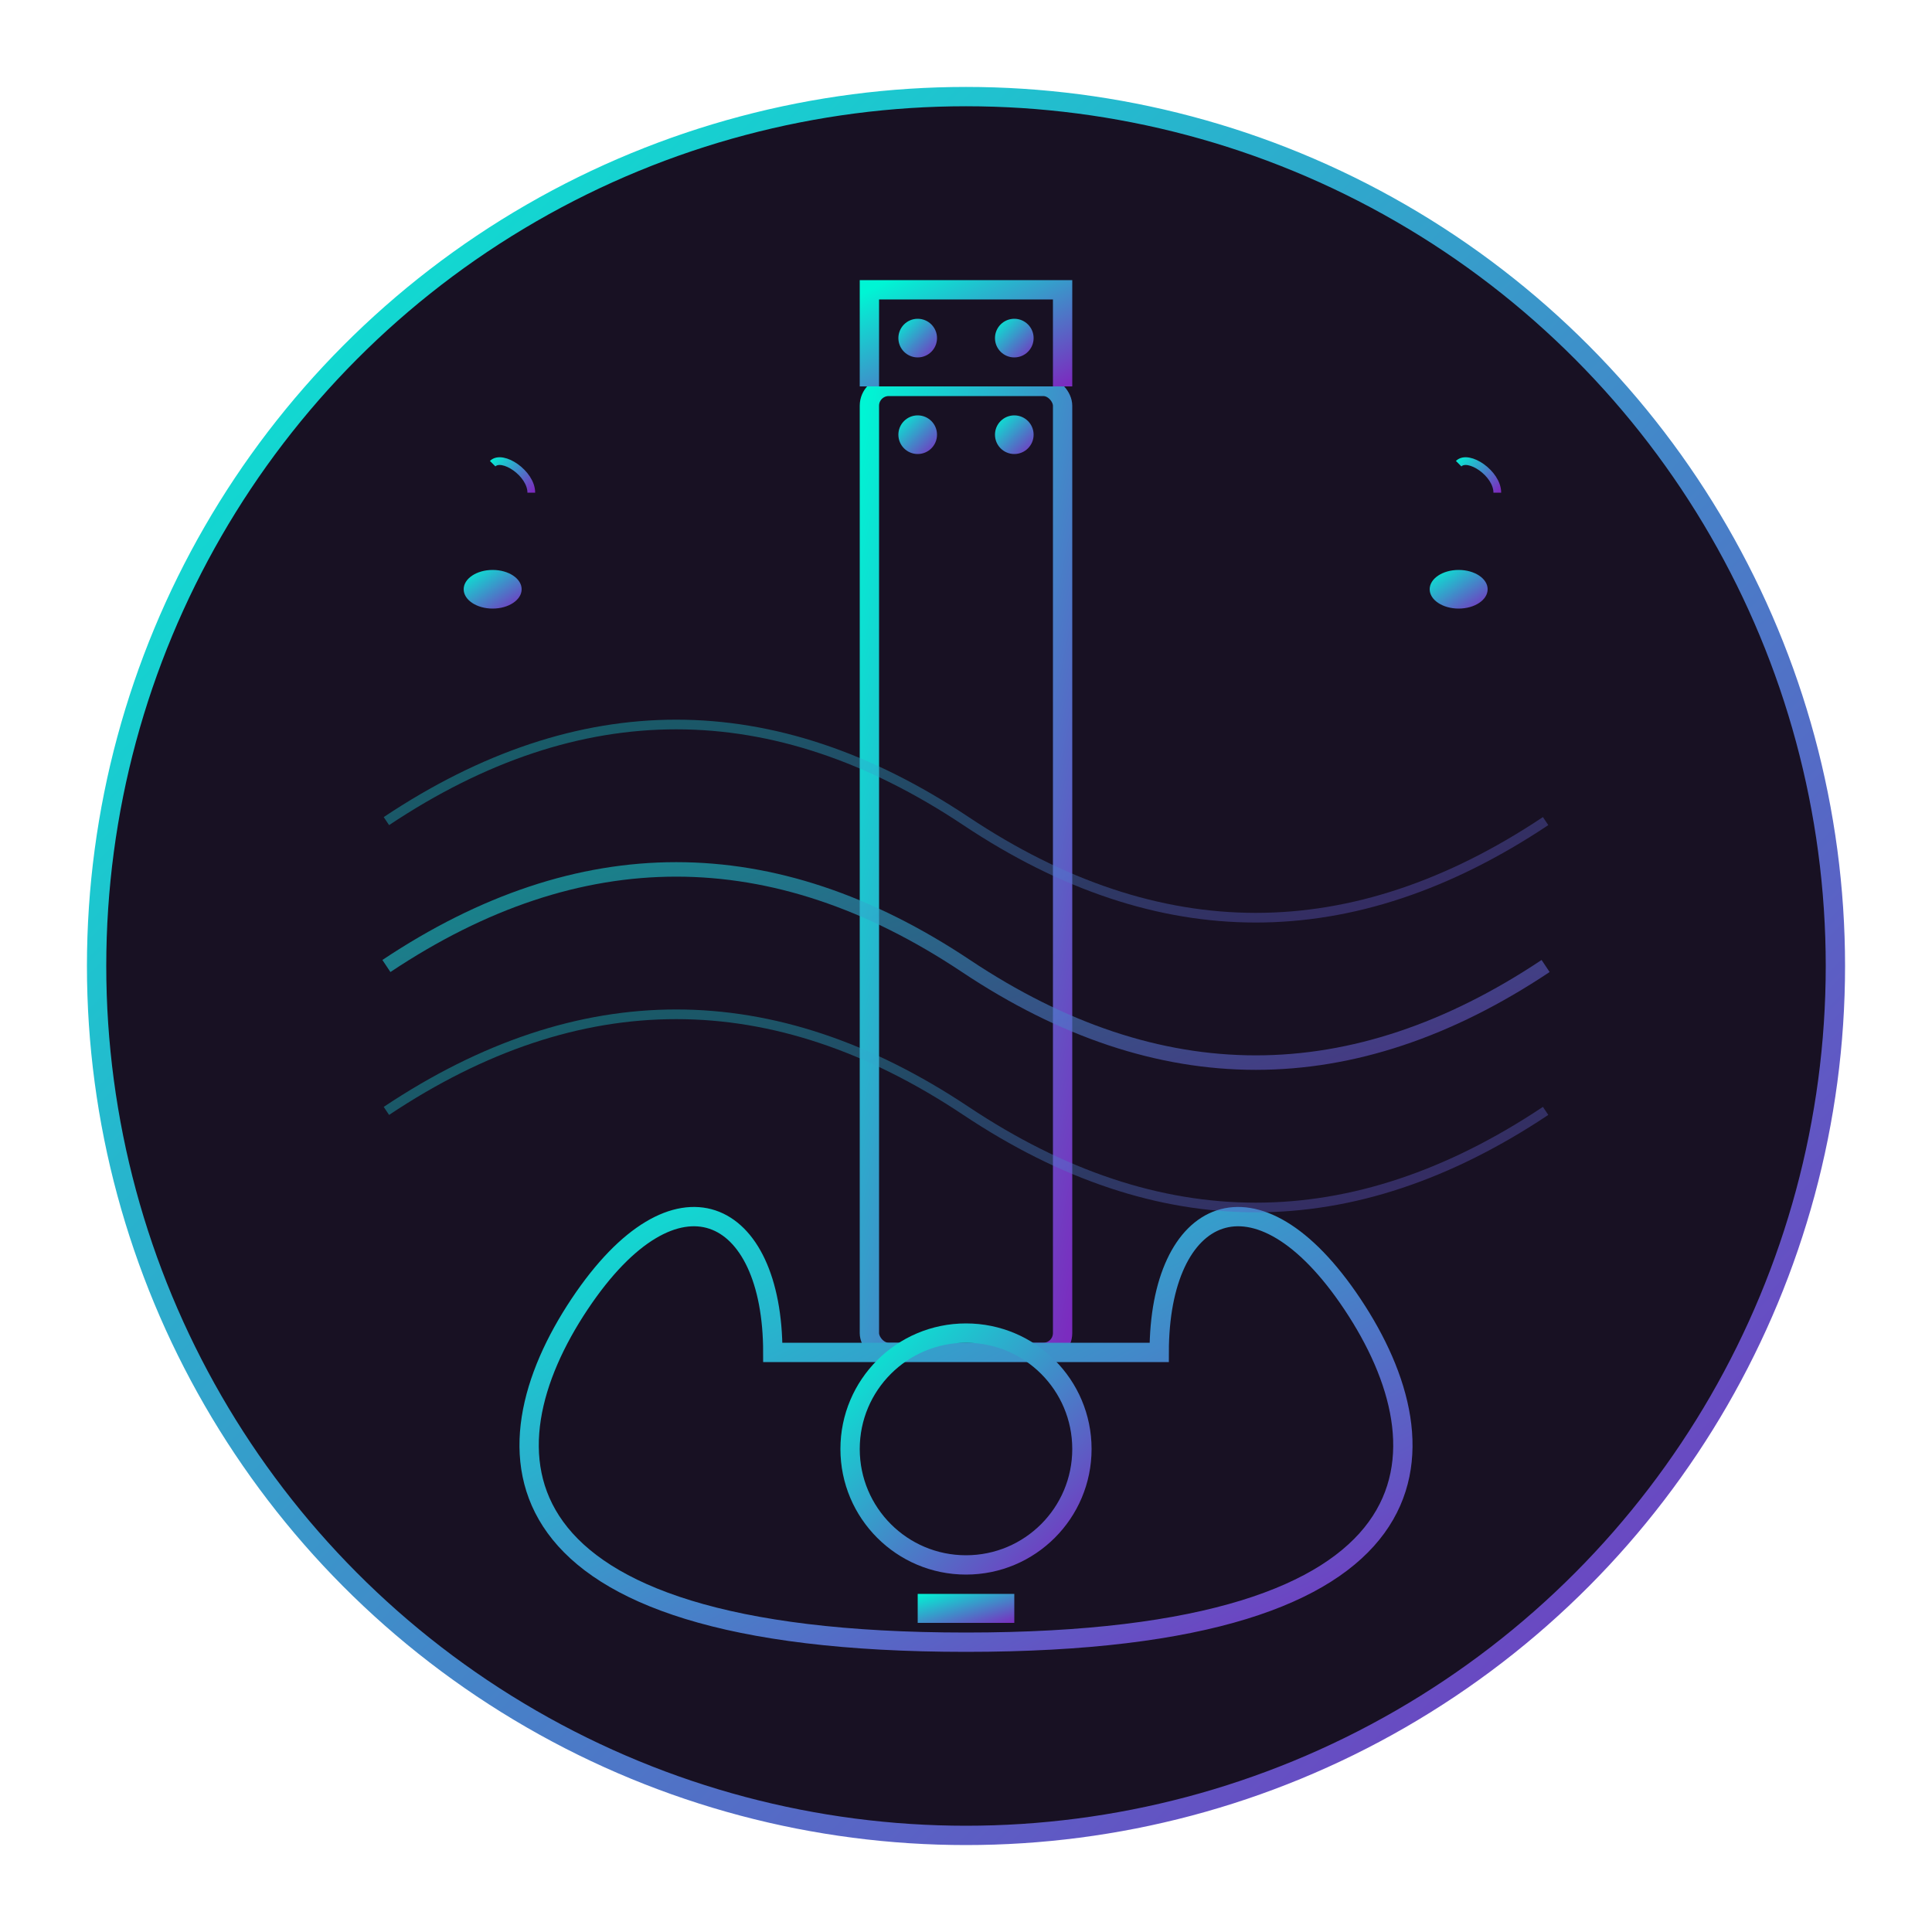 <svg width="200" height="200" viewBox="0 0 200 200" xmlns="http://www.w3.org/2000/svg">
  <defs>
    <linearGradient id="guitarGradient" x1="0%" y1="0%" x2="100%" y2="100%">
      <stop offset="0%" stop-color="#00f5d4" />
      <stop offset="100%" stop-color="#7b2cbf" />
    </linearGradient>
    <filter id="guitarGlow" x="-20%" y="-20%" width="140%" height="140%">
      <feGaussianBlur in="SourceGraphic" stdDeviation="3" result="blur" />
      <feFlood flood-color="#00f5d4" flood-opacity="0.6" result="glowColor" />
      <feComposite in="glowColor" in2="blur" operator="in" result="softGlow" />
      <feMerge>
        <feMergeNode in="softGlow" />
        <feMergeNode in="SourceGraphic" />
      </feMerge>
    </filter>
  </defs>
  
  <!-- Background Circle -->
  <circle cx="100" cy="100" r="90" fill="#181123" stroke="url(#guitarGradient)" stroke-width="2" />
  
  <!-- Guitar Body -->
  <g transform="translate(40, 30)" filter="url(#guitarGlow)">
    <!-- Guitar Neck -->
    <rect x="50" y="10" width="20" height="100" fill="#181123" stroke="url(#guitarGradient)" stroke-width="2" rx="2" ry="2" />
    
    <!-- Guitar Head -->
    <path d="M50 10 L50 0 L70 0 L70 10" fill="#181123" stroke="url(#guitarGradient)" stroke-width="2" />
    
    <!-- Tuning Pegs -->
    <circle cx="55" cy="5" r="2" fill="url(#guitarGradient)" />
    <circle cx="65" cy="5" r="2" fill="url(#guitarGradient)" />
    <circle cx="55" cy="15" r="2" fill="url(#guitarGradient)" />
    <circle cx="65" cy="15" r="2" fill="url(#guitarGradient)" />
    
    <!-- Frets -->
    <line x1="50" y1="25" x2="70" y2="25" stroke="url(#guitarGradient)" stroke-width="1" />
    <line x1="50" y1="40" x2="70" y2="40" stroke="url(#guitarGradient)" stroke-width="1" />
    <line x1="50" y1="55" x2="70" y2="55" stroke="url(#guitarGradient)" stroke-width="1" />
    <line x1="50" y1="70" x2="70" y2="70" stroke="url(#guitarGradient)" stroke-width="1" />
    <line x1="50" y1="85" x2="70" y2="85" stroke="url(#guitarGradient)" stroke-width="1" />
    
    <!-- Strings -->
    <line x1="53" y1="0" x2="53" y2="140" stroke="url(#guitarGradient)" stroke-width="0.5" />
    <line x1="57" y1="0" x2="57" y2="140" stroke="url(#guitarGradient)" stroke-width="0.5" />
    <line x1="63" y1="0" x2="63" y2="140" stroke="url(#guitarGradient)" stroke-width="0.5" />
    <line x1="67" y1="0" x2="67" y2="140" stroke="url(#guitarGradient)" stroke-width="0.5" />
    
    <!-- Guitar Body -->
    <path d="M40 110 C40 95, 30 90, 20 105 C10 120, 10 140, 60 140 C110 140, 110 120, 100 105 C90 90, 80 95, 80 110 Z" fill="#181123" stroke="url(#guitarGradient)" stroke-width="2" />
    
    <!-- Sound Hole -->
    <circle cx="60" cy="120" r="12" fill="none" stroke="url(#guitarGradient)" stroke-width="2" />
    
    <!-- Bridge -->
    <rect x="55" y="135" width="10" height="3" fill="url(#guitarGradient)" />
  </g>
  
  <!-- Sound waves -->
  <path d="M40 100 Q 70 80, 100 100 Q 130 120, 160 100" stroke="url(#guitarGradient)" stroke-width="1.5" fill="none" opacity="0.6" />
  <path d="M40 115 Q 70 95, 100 115 Q 130 135, 160 115" stroke="url(#guitarGradient)" stroke-width="1" fill="none" opacity="0.4" />
  <path d="M40 85 Q 70 65, 100 85 Q 130 105, 160 85" stroke="url(#guitarGradient)" stroke-width="1" fill="none" opacity="0.4" />
  
  <!-- Decorative Notes -->
  <g transform="translate(145, 40) scale(0.2)" filter="url(#guitarGlow)">
    <ellipse cx="30" cy="105" rx="15" ry="10" fill="url(#guitarGradient)" />
    <path d="M30 40 L30 105" stroke="url(#guitarGradient)" stroke-width="4" />
    <path d="M30 40 C35 35, 50 45, 50 55" stroke="url(#guitarGradient)" stroke-width="4" fill="none" />
  </g>
  
  <g transform="translate(45, 40) scale(0.2)" filter="url(#guitarGlow)">
    <ellipse cx="30" cy="105" rx="15" ry="10" fill="url(#guitarGradient)" />
    <path d="M30 40 L30 105" stroke="url(#guitarGradient)" stroke-width="4" />
    <path d="M30 40 C35 35, 50 45, 50 55" stroke="url(#guitarGradient)" stroke-width="4" fill="none" />
  </g>
</svg>
